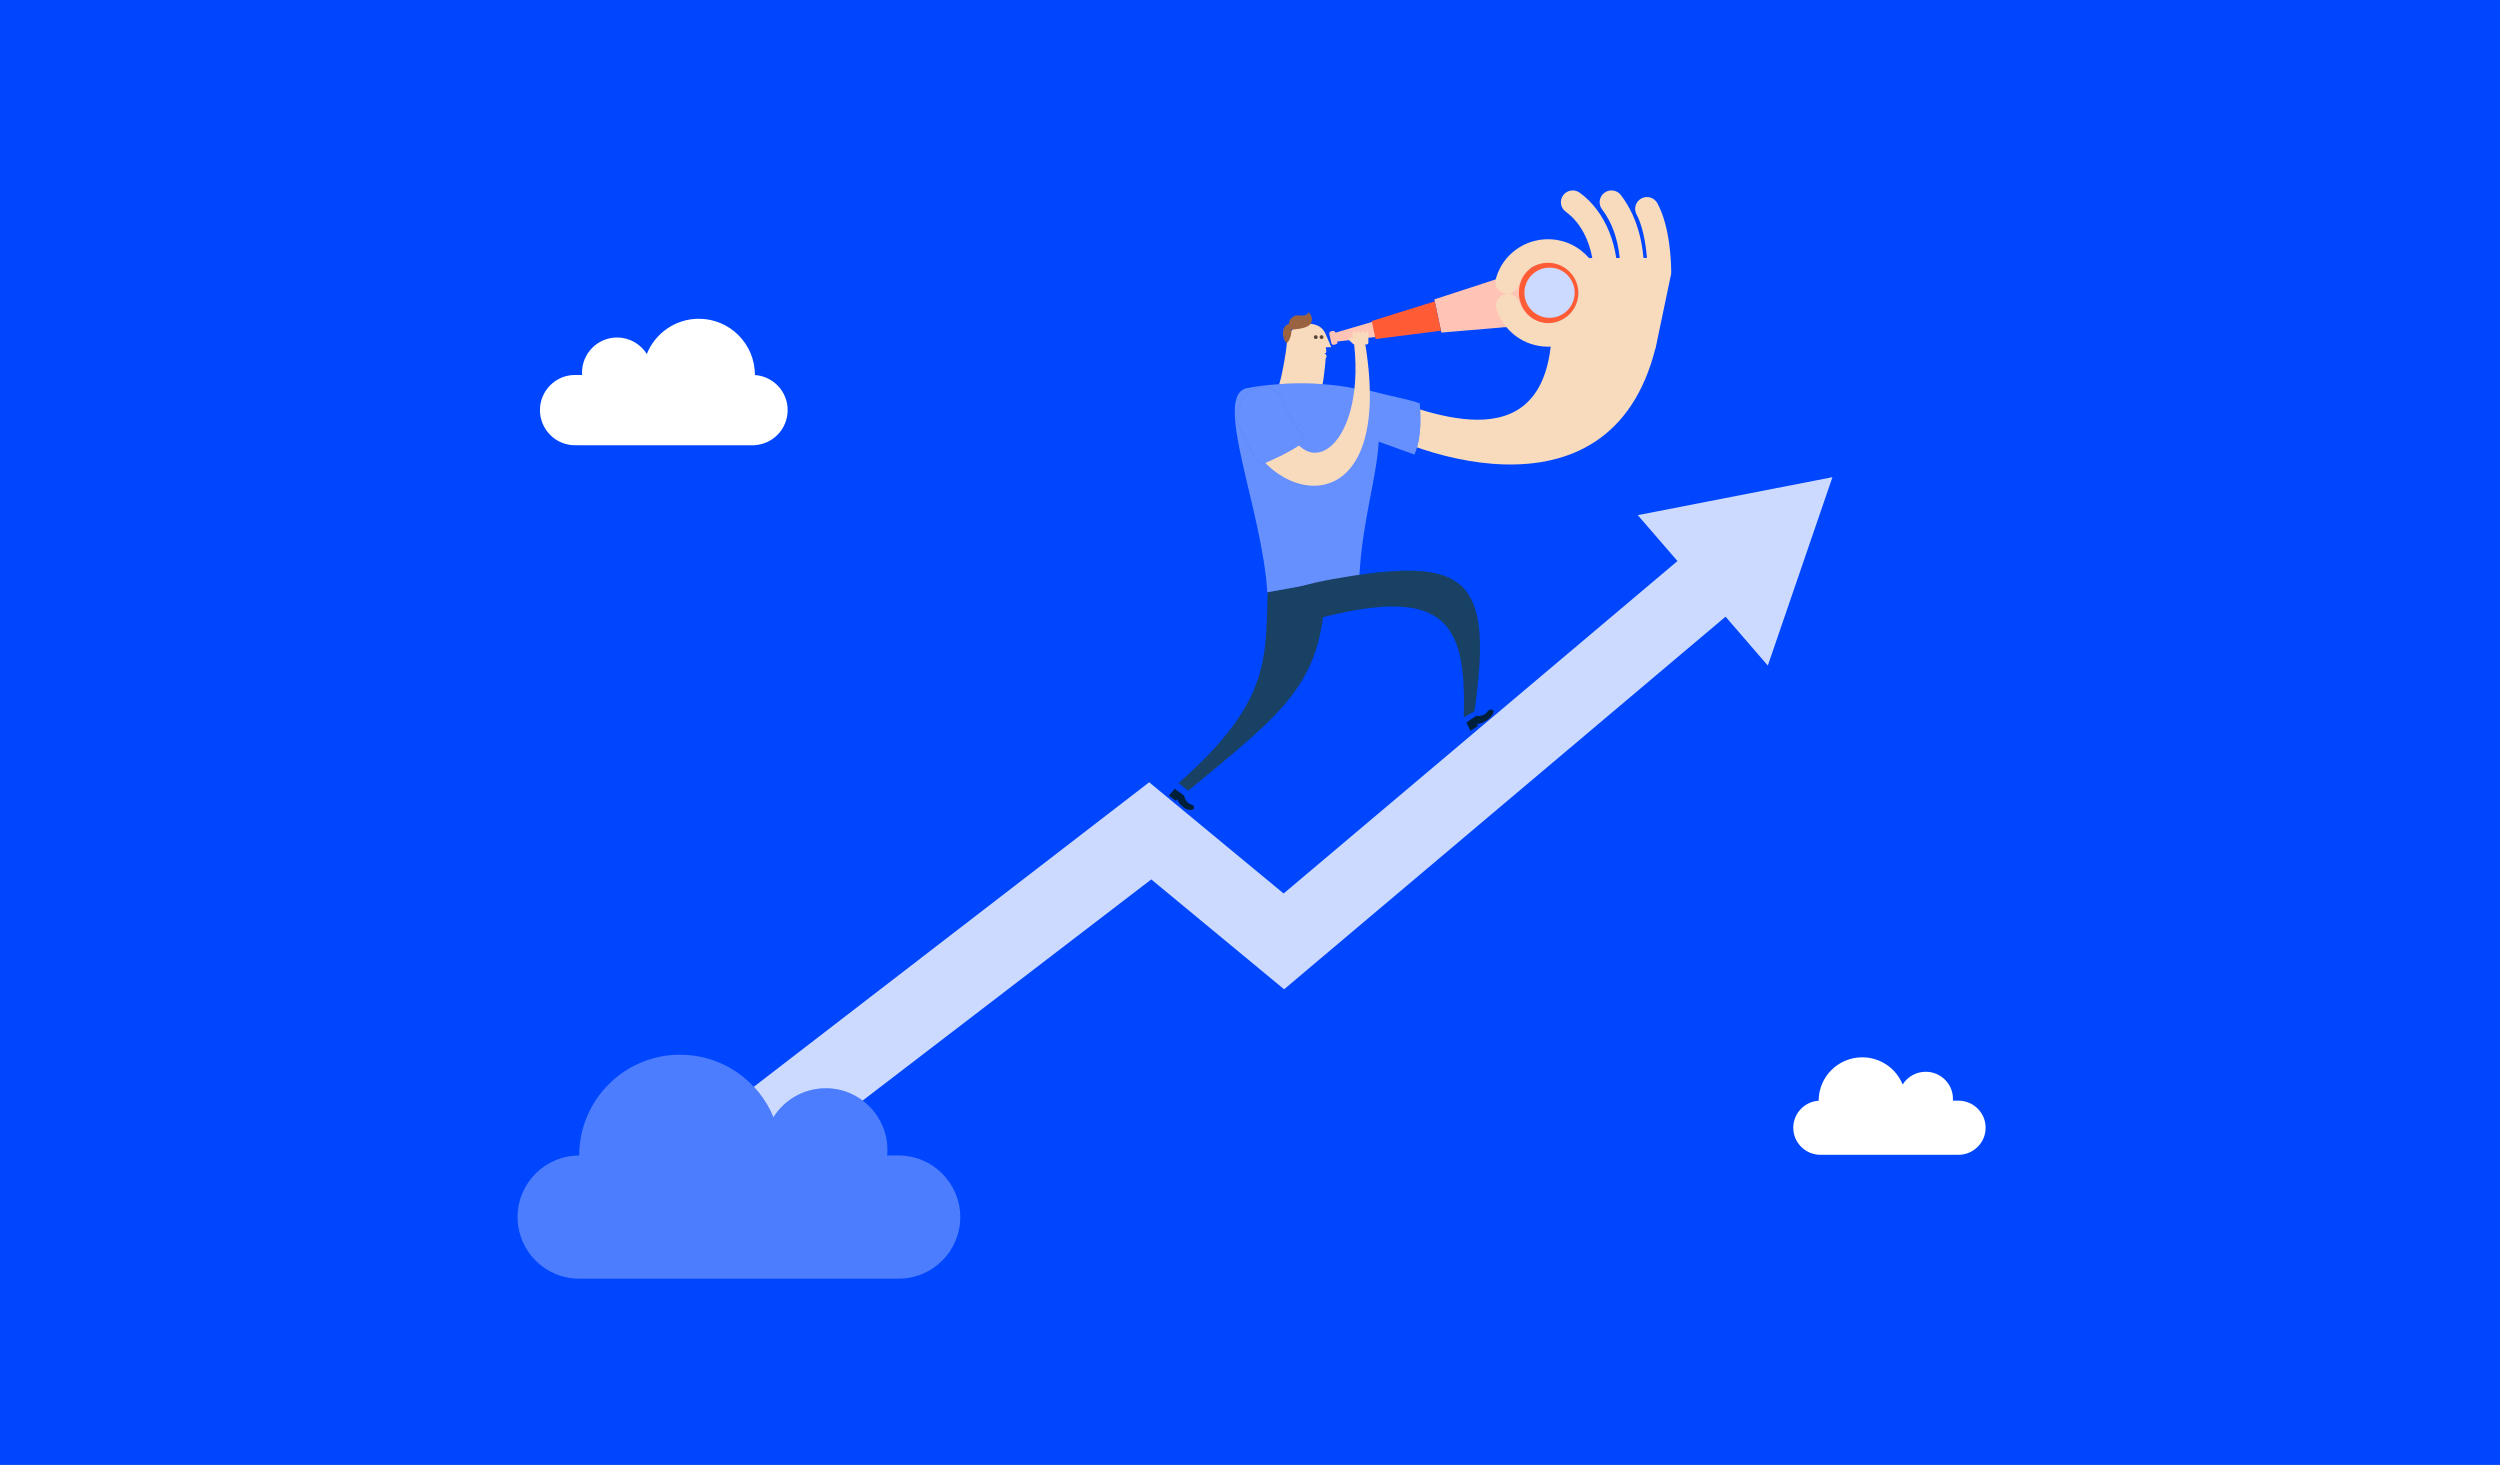 <svg width="512" height="300" viewBox="0 0 512 300" fill="none" xmlns="http://www.w3.org/2000/svg">
<rect x="0" y="0" width="512" height="300" fill="#808080" stroke="none"/>
<g clip-path="url(#clip0_27_1680)">
<path d="M512 0H0V300H512V0Z" fill="#0046FE"/>
<path fill-rule="evenodd" clip-rule="evenodd" d="M118.24 91.185L118.24 91.169C118.082 91.18 117.922 91.185 117.761 91.185C113.797 91.185 110.583 87.964 110.583 83.99C110.583 80.016 113.797 76.794 117.761 76.794C117.922 76.794 118.082 76.799 118.24 76.81L118.24 76.794L119.213 76.794C119.203 76.635 119.197 76.476 119.197 76.314C119.197 72.34 122.411 69.119 126.376 69.119C128.944 69.119 131.196 70.47 132.465 72.502C134.162 68.27 138.296 65.282 143.126 65.282C149.468 65.282 154.61 70.436 154.61 76.793L154.611 76.81C158.353 77.057 161.31 80.178 161.31 83.99C161.31 87.803 158.353 90.922 154.611 91.169L154.61 91.185H118.24Z" fill="white"/>
<path fill-rule="evenodd" clip-rule="evenodd" d="M400.709 236.505L400.709 236.493C400.833 236.501 400.957 236.505 401.082 236.505C404.16 236.505 406.656 234.023 406.656 230.959C406.656 227.896 404.16 225.413 401.082 225.413C400.957 225.413 400.833 225.417 400.709 225.425L400.709 225.413L399.954 225.413C399.962 225.29 399.966 225.167 399.966 225.043C399.966 221.979 397.47 219.497 394.391 219.497C392.397 219.497 390.648 220.538 389.663 222.104C388.345 218.842 385.135 216.539 381.383 216.539C376.458 216.539 372.465 220.512 372.465 225.412L372.464 225.425C369.558 225.615 367.262 228.021 367.262 230.959C367.262 233.899 369.558 236.303 372.464 236.493L372.465 236.505H400.709Z" fill="white"/>
<path d="M375.283 97.727L362.049 136.308L353.391 126.293L262.983 202.605L235.783 180.104L143.849 250.541V230.686L235.352 160.209L262.886 182.986L343.545 114.903L335.417 105.501L375.283 97.727Z" fill="#CCDAFF"/>
<path d="M281.203 65.871L281.86 68.988L273.888 69.944L273.901 69.998C273.953 70.236 273.805 70.471 273.572 70.523L273.178 70.612C272.944 70.665 272.713 70.515 272.661 70.278L272.248 68.388C272.196 68.151 272.343 67.916 272.577 67.863L272.971 67.774C273.205 67.722 273.436 67.871 273.488 68.109L273.494 68.137L281.203 65.871ZM317.347 53.625V66.223L295.192 68.116L293.756 61.313L317.347 53.625Z" fill="#FFC4B5"/>
<path d="M293.836 61.719L295.122 67.721L281.718 69.437L280.943 65.744L293.836 61.719ZM317.191 53.625C320.573 53.625 323.315 56.444 323.315 59.922C323.315 63.4 320.573 66.219 317.191 66.219C313.81 66.219 311.068 63.4 311.068 59.922C311.068 56.444 313.81 53.625 317.191 53.625Z" fill="#FF5C35"/>
<path d="M312.203 59.95C312.203 62.788 314.506 65.089 317.347 65.089C320.188 65.089 322.491 62.788 322.491 59.95C322.491 57.112 320.188 54.811 317.347 54.811C314.506 54.811 312.203 57.112 312.203 59.95Z" fill="#CCDAFF"/>
<path d="M270.92 78.435C271.203 76.713 271.499 73.77 271.475 73.571C271.457 73.425 271.71 73.241 271.664 72.892C271.626 72.611 271.428 72.478 271.221 72.431C271.482 72.338 271.664 72.23 271.636 71.978C271.607 71.724 271.515 71.124 271.515 71.124L272.633 71.1C272.633 71.1 272.128 69.784 271.424 68.281C270.719 66.777 269.393 66.233 267.346 66.277C265.023 66.327 263.651 68.406 263.534 70.393C263.455 71.75 262.633 76.658 262.017 78.579C261.062 81.553 270.541 80.746 270.92 78.435Z" fill="#F8DBBD"/>
<path d="M271.03 68.918C271.099 69.126 270.986 69.349 270.778 69.417C270.571 69.485 270.347 69.372 270.279 69.165C270.211 68.958 270.324 68.734 270.531 68.666C270.739 68.598 270.963 68.711 271.03 68.918Z" fill="#59443B"/>
<path d="M269.843 68.918C269.912 69.125 269.799 69.349 269.591 69.417C269.383 69.485 269.16 69.372 269.092 69.165C269.024 68.958 269.137 68.734 269.344 68.666C269.552 68.598 269.775 68.711 269.843 68.918Z" fill="#59443B"/>
<path d="M263.986 66.37C263.933 65.312 265.016 64.416 266.085 64.588C267.156 64.759 268.036 64.411 267.901 63.903C268.85 64.539 268.933 65.999 268.121 66.62C267.308 67.241 265.609 67.467 264.424 67.482C264.678 68.014 264.069 70.185 263.47 70.227C262.439 69.348 262.408 66.611 263.986 66.37Z" fill="#996341"/>
<path d="M302.392 146.573C302.797 146.823 304.205 146.474 304.539 145.837C304.875 145.198 306.299 145.013 305.745 146.187C305.192 147.361 303.113 148.467 302.418 148.208C302.542 148.414 302.683 148.652 302.683 148.652L301.143 149.679L300.332 147.949L302.392 146.573Z" fill="#002C52"/>
<path d="M302.392 146.573C302.797 146.823 304.205 146.474 304.539 145.837C304.875 145.198 306.299 145.013 305.745 146.187C305.192 147.361 303.113 148.467 302.418 148.208C302.542 148.414 302.683 148.652 302.683 148.652L301.143 149.679L300.332 147.949L302.392 146.573Z" fill="black" fill-opacity="0.3"/>
<path d="M271.439 120.825C270.59 140.19 263.243 145.488 243.364 161.933C242.973 161.63 241.846 160.753 241.374 160.388C260.383 143.66 259.176 134.739 259.642 120.823C259.83 115.199 271.788 112.844 271.439 120.825Z" fill="#002C52"/>
<path d="M271.439 120.825C270.59 140.19 263.243 145.488 243.364 161.933C242.973 161.63 241.846 160.753 241.374 160.388C260.383 143.66 259.176 134.739 259.642 120.823C259.83 115.199 271.788 112.844 271.439 120.825Z" fill="white" fill-opacity="0.1"/>
<path d="M242.533 162.995C242.466 163.47 243.287 164.683 243.959 164.768C244.633 164.854 244.917 165.977 243.701 165.88C242.485 165.782 241.166 164.371 241.134 163.615C241.001 163.809 240.849 164.03 240.849 164.03L239.395 162.94L240.587 161.538L242.533 162.995Z" fill="#002C52"/>
<path d="M242.533 162.995C242.466 163.47 243.287 164.683 243.959 164.768C244.633 164.854 244.917 165.977 243.701 165.88C242.485 165.782 241.166 164.371 241.134 163.615C241.001 163.809 240.849 164.03 240.849 164.03L239.395 162.94L240.587 161.538L242.533 162.995Z" fill="black" fill-opacity="0.3"/>
<path d="M280.351 80.376C274.971 78.87 272.362 81.676 277.046 85.195C286.36 92.192 329.721 109.368 339.11 71.018L317.577 71.054C314.657 95.843 288.967 82.787 280.351 80.376L319.556 75.008Z" fill="#F8DBBD"/>
<path d="M279.577 80.087L279.68 79.802C285.266 81.26 288.854 81.856 290.761 82.613C291.131 87.191 290.768 90.684 289.673 93.091L282.369 90.461C281.857 98.36 279.046 106.48 278.404 117.875L259.542 121.304C258.546 104.334 248.164 80.779 255.468 79.464C263.653 77.99 273.274 78.303 279.577 80.087Z" fill="#0046FE"/>
<path d="M279.577 80.087L279.68 79.802C285.266 81.26 288.854 81.856 290.761 82.613C291.131 87.191 290.768 90.684 289.673 93.091L282.369 90.461C281.857 98.36 279.046 106.48 278.404 117.875L259.542 121.304C258.546 104.334 248.164 80.779 255.468 79.464C263.653 77.99 273.274 78.303 279.577 80.087Z" fill="white" fill-opacity="0.4"/>
<path d="M272.977 118.6C300.394 113.732 305.909 118.057 301.961 145.667C301.533 145.911 300.3 146.616 299.784 146.912C300.347 127.705 296.258 119.935 270.616 126.483C262.842 128.469 251.927 122.338 272.977 118.6Z" fill="#002C52"/>
<path d="M272.977 118.6C300.394 113.732 305.909 118.057 301.961 145.667C301.533 145.911 300.3 146.616 299.784 146.912C300.347 127.705 296.258 119.935 270.616 126.483C262.842 128.469 251.927 122.338 272.977 118.6Z" fill="white" fill-opacity="0.1"/>
<path d="M254.459 87.227C251.995 80.026 261.036 77.966 262.448 83.825C266.5 100.64 279.637 92.174 277.344 70.624L279.632 70.622C285.651 107.863 260.206 104.025 254.459 87.227Z" fill="#F8DBBD"/>
<path d="M331.959 39.952C333.728 42.269 335.024 45.029 335.81 48.154C336.181 49.629 336.44 51.192 336.585 52.825L337.293 52.823C337.003 49.181 336.232 45.874 335.166 43.914C334.53 42.743 334.969 41.28 336.146 40.646C337.324 40.013 338.794 40.45 339.43 41.621C342.009 46.368 342.257 53.556 342.266 55.864V55.999L339.275 70.293C337.989 78.866 317.413 71.15 317.579 70.997L317.038 70.998C314.644 70.998 312.366 70.249 310.448 68.832C308.572 67.443 307.206 65.542 306.501 63.333C306.095 62.064 306.8 60.708 308.076 60.304C309.351 59.901 310.714 60.603 311.119 61.872C311.941 64.446 314.32 66.176 317.038 66.176C320.461 66.176 323.246 63.404 323.246 59.997L323.246 59.988L323.245 59.895C323.19 56.535 320.427 53.818 317.038 53.818C314.306 53.818 311.926 55.532 311.114 58.084C311.085 58.175 311.058 58.267 311.033 58.359C310.69 59.647 309.364 60.414 308.07 60.073C306.777 59.732 306.006 58.411 306.349 57.124C306.393 56.959 306.441 56.792 306.494 56.628C307.197 54.419 308.564 52.522 310.449 51.141C312.363 49.737 314.642 48.996 317.038 48.996C320.393 48.996 323.405 50.491 325.434 52.848L326.103 52.846C325.489 49.446 323.853 45.666 320.669 43.361C319.586 42.578 319.347 41.07 320.134 39.993C320.921 38.916 322.437 38.678 323.519 39.461C326.137 41.356 328.234 44.139 329.582 47.508C330.256 49.196 330.74 51.018 331.005 52.836L331.722 52.835C331.313 48.831 330.1 45.489 328.1 42.87C327.29 41.81 327.498 40.297 328.563 39.492C329.629 38.686 331.149 38.892 331.959 39.952Z" fill="#F8DBBD"/>
<path d="M277.357 67.855C277.548 67.855 277.703 67.999 277.703 68.176L277.703 68.365H277.856L277.856 68.176C277.856 68.01 277.993 67.873 278.168 67.858L278.203 67.856C278.394 67.856 278.55 68 278.549 68.177L278.549 68.365H278.702L278.703 68.177C278.703 68.011 278.839 67.874 279.014 67.858L279.049 67.856C279.24 67.856 279.396 68 279.395 68.178L279.395 68.365H279.548L279.548 68.178C279.548 68.012 279.685 67.875 279.86 67.858L279.896 67.857C280.087 67.857 280.242 68.001 280.242 68.178L280.242 68.734C280.242 68.738 280.242 68.743 280.242 68.747L280.241 70.163C280.241 70.32 280.139 70.455 279.993 70.514C278.081 70.97 277.213 70.981 277.388 70.548C277.297 70.549 277.206 70.518 277.136 70.454L276.263 69.642C276.128 69.517 276.128 69.314 276.263 69.188C276.399 69.064 276.618 69.063 276.753 69.189L277.012 69.429L277.011 69.114L277.01 69.085L277.01 68.176C277.01 67.999 277.166 67.855 277.357 67.855Z" fill="#F8DBBD"/>
<path d="M258.256 95.155C263.686 92.919 267.604 90.466 267.258 90.011C266.739 89.33 262.95 83.769 262.95 82.38C262.95 80.992 259.991 78.574 257.066 79.541C254.141 80.507 253.106 84.978 253.195 85.874C253.254 86.472 255.56 91.752 258.256 95.155Z" fill="#0046FE"/>
<path d="M258.256 95.155C263.686 92.919 267.604 90.466 267.258 90.011C266.739 89.33 262.95 83.769 262.95 82.38C262.95 80.992 259.991 78.574 257.066 79.541C254.141 80.507 253.106 84.978 253.195 85.874C253.254 86.472 255.56 91.752 258.256 95.155Z" fill="white" fill-opacity="0.4"/>
<path fill-rule="evenodd" clip-rule="evenodd" d="M184.038 261.873C191.01 261.873 196.66 256.228 196.66 249.259C196.66 242.294 191.01 236.645 184.038 236.645L181.69 236.645C181.724 236.268 181.742 235.885 181.742 235.498C181.742 228.53 176.089 222.884 169.117 222.884C164.598 222.884 160.633 225.257 158.403 228.825C155.32 221.303 147.919 216.004 139.279 216.004C127.872 216.004 118.624 225.245 118.624 236.644C111.65 236.645 106 242.294 106 249.259C106 256.228 111.65 261.873 118.624 261.873H184.038Z" fill="#0046FE"/>
<path fill-rule="evenodd" clip-rule="evenodd" d="M184.038 261.873C191.01 261.873 196.66 256.228 196.66 249.259C196.66 242.294 191.01 236.645 184.038 236.645L181.69 236.645C181.724 236.268 181.742 235.885 181.742 235.498C181.742 228.53 176.089 222.884 169.117 222.884C164.598 222.884 160.633 225.257 158.403 228.825C155.32 221.303 147.919 216.004 139.279 216.004C127.872 216.004 118.624 225.245 118.624 236.644C111.65 236.645 106 242.294 106 249.259C106 256.228 111.65 261.873 118.624 261.873H184.038Z" fill="white" fill-opacity="0.3"/>
</g>
<defs>
<clipPath id="clip0_27_1680">
<rect width="512" height="300" fill="white"/>
</clipPath>
</defs>
</svg>
